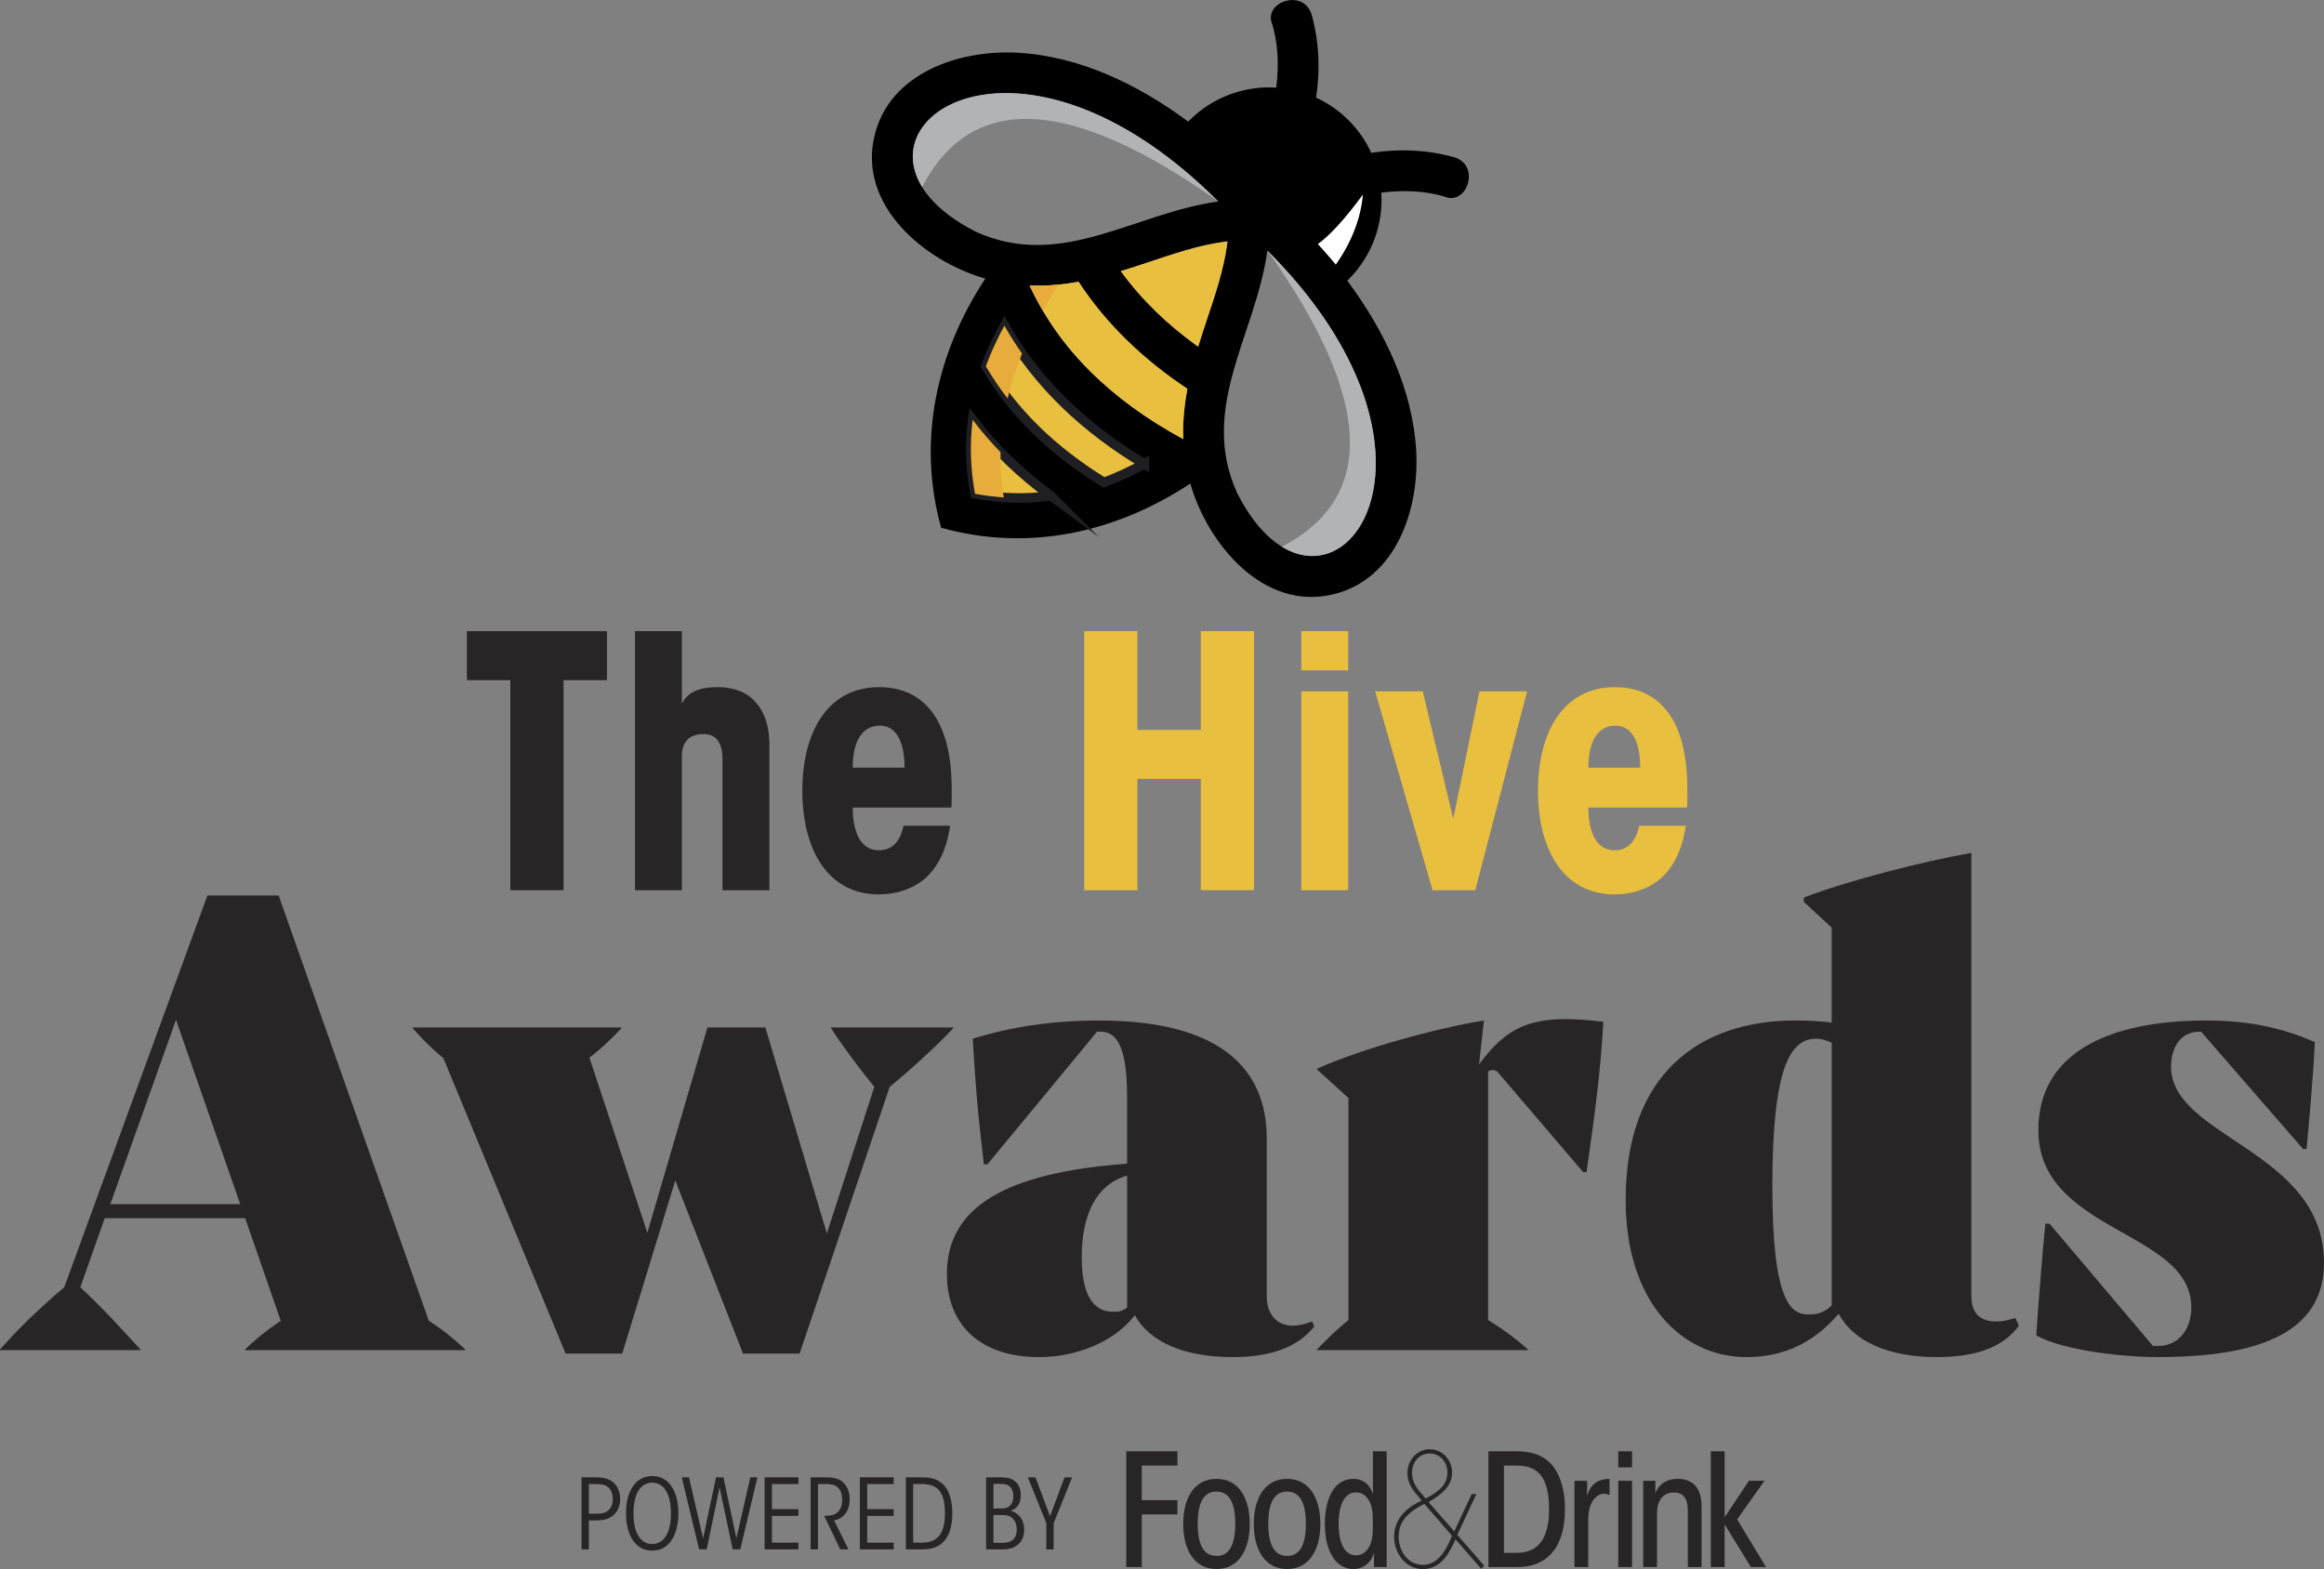 <svg xmlns="http://www.w3.org/2000/svg" id="Layer_2" data-name="Layer 2" viewBox="0 0 137.655 92.951"><rect x="0" y="0" width="137.655" height="92.951" fill="#808080" stroke="none"/><defs><style> .cls-1 { stroke: #1f1e22; stroke-miterlimit: 22.926; stroke-width: .567px; } .cls-1, .cls-2, .cls-3, .cls-4, .cls-5, .cls-6 { fill-rule: evenodd; } .cls-1, .cls-5, .cls-7 { fill: #e9bf3f; } .cls-2 { fill: #b1b3b4; } .cls-2, .cls-3, .cls-4, .cls-5, .cls-8, .cls-7, .cls-6 { stroke-width: 0px; } .cls-3 { fill: #e8ac3c; } .cls-4 { fill: #fff; } .cls-8 { fill: #272525; } </style></defs><g id="Layer_1-2" data-name="Layer 1"><g><g><g><g><path class="cls-8" d="m88.162,85.973h1.701c.946,0,1.708.281,2.207.998.401.573.625,1.399.625,2.431,0,2.386-1.168,3.429-2.805,3.429h-1.727v-6.858Zm.919,6.014h.768c1.469,0,1.905-1.152,1.905-2.585,0-.857-.134-1.495-.427-1.926-.3-.442-.775-.659-1.504-.659h-.742v5.17Z"></path><path class="cls-8" d="m93.257,87.72h.753c0,.391,0,.659-.012.943.226-.883.817-1.05,1.339-1.058v.971c-.104-.068-.217-.089-.33-.089-.435,0-.933.481-.933,1.525v2.82h-.816v-5.112Z"></path><path class="cls-8" d="m95.852,85.973h.816v.95h-.816v-.95Zm0,1.746h.816v5.112h-.816v-5.112Z"></path><path class="cls-8" d="m97.331,87.72h.722c0,.247,0,.482-.012.75.244-.604.726-.865,1.33-.865.854,0,1.418.487,1.418,1.658v3.569h-.816v-3.302c0-.466-.075-1.117-.824-1.117-.601,0-1.002.404-1.002,1.266v3.152h-.816v-5.112Z"></path><path class="cls-8" d="m101.337,85.973h.816v3.907l1.439-2.161h.92l-1.618,2.285,1.711,2.826h-.893l-1.56-2.533v2.533h-.816v-6.858Z"></path></g><g><path class="cls-8" d="m66.711,85.973h3.029v.844h-2.11v2.048h2.11v.844h-2.11v3.122h-.919v-6.858Z"></path><path class="cls-8" d="m70.084,90.266c0-1.458.613-2.662,1.973-2.662,1.357,0,1.969,1.203,1.969,2.671s-.613,2.671-1.969,2.671c-1.361,0-1.973-1.203-1.973-2.671v-.009Zm.858.009c0,1.301.39,1.895,1.125,1.895.71,0,1.101-.595,1.101-1.905s-.39-1.905-1.121-1.905c-.714,0-1.104.595-1.104,1.905v.009Z"></path><path class="cls-8" d="m74.265,90.266c0-1.458.613-2.662,1.973-2.662,1.357,0,1.969,1.203,1.969,2.671s-.613,2.671-1.969,2.671c-1.361,0-1.973-1.203-1.973-2.671v-.009Zm.858.009c0,1.301.39,1.895,1.125,1.895.71,0,1.101-.595,1.101-1.905s-.39-1.905-1.121-1.905c-.714,0-1.105.595-1.105,1.905v.009Z"></path><path class="cls-8" d="m82.135,92.831h-.753c0-.38,0-.635.008-.87-.154.608-.641.985-1.232.985-.989,0-1.683-.989-1.683-2.667,0-1.627.62-2.675,1.683-2.675.513,0,.928.242,1.174.901-.013-.249-.013-.485-.013-.786v-1.746h.816v6.858Zm-2.844-2.55c0,1.146.36,1.853,1.022,1.853.355,0,.578-.171.756-.453.198-.303.25-.698.25-1.41,0-.717-.052-1.111-.25-1.41-.178-.282-.402-.453-.756-.453-.662,0-1.022.707-1.022,1.863v.009Z"></path></g><path class="cls-8" d="m87.449,88.502l-1.131,2.419,1.594,1.826-.176.185-1.52-1.742c-.232.435-.686,1.761-1.937,1.761-1.038,0-1.705-.973-1.705-1.918,0-1.196.955-1.835,1.64-2.141-.445-.556-.825-.871-.853-1.622,0-.732.547-1.418,1.325-1.418.769,0,1.325.658,1.325,1.381,0,.816-.686,1.353-1.399,1.742l1.529,1.742,1.029-2.215h.278Zm-3.077.584c-1.288.63-1.52,1.307-1.529,1.956.009.843.547,1.659,1.446,1.659,1.047,0,1.511-1.26,1.714-1.724l-1.631-1.891Zm.315-2.984c-.714,0-1.047.602-1.047,1.131,0,.695.38,1.038.806,1.538.88-.463,1.288-.871,1.288-1.548,0-.565-.399-1.121-1.038-1.121h-.009Z"></path></g><g><path class="cls-8" d="m35.253,87.514c.49,0,.796.075,1.067.294.248.202.415.577.415.981,0,.415-.167.785-.415.986-.271.219-.583.294-1.067.294h-.375v1.713h-.433v-4.268h.808Zm-.375,2.157h.375c.386,0,.583-.035.784-.202.156-.121.26-.386.26-.675,0-.294-.11-.56-.266-.686-.185-.155-.386-.196-.778-.196h-.375v1.759Z"></path><path class="cls-8" d="m37.079,89.643c0-1.252.531-2.204,1.552-2.204,1.026,0,1.551.952,1.551,2.209,0,1.096-.433,2.209-1.551,2.209-1.021,0-1.552-.952-1.552-2.209v-.005Zm.444.011c0,1.165.421,1.811,1.107,1.811.686,0,1.113-.646,1.113-1.817s-.427-1.817-1.113-1.817c-.686,0-1.107.646-1.107,1.817v.006Z"></path><path class="cls-8" d="m40.382,87.514h.427l.836,3.616.767-3.616h.439l.767,3.616.825-3.616h.421l-1.015,4.268h-.45l-.778-3.674-.762,3.674h-.45l-1.027-4.268Z"></path><path class="cls-8" d="m45.29,87.514h2.002v.398h-1.569v1.488h1.569v.398h-1.569v1.586h1.569v.398h-2.002v-4.268Z"></path><path class="cls-8" d="m48.015,87.514h.814c.634,0,.894.109,1.056.254.277.225.444.583.444,1.032,0,.265-.046.542-.19.773-.167.265-.421.444-.738.49l.854,1.719h-.485l-.952-1.984c.058,0,.098,0,.15-.006.294-.006.502-.075.669-.231.179-.173.248-.433.248-.721,0-.277-.069-.594-.323-.785-.185-.138-.478-.144-.744-.144h-.369v3.87h-.433v-4.268Z"></path><path class="cls-8" d="m50.932,87.514h2.002v.398h-1.569v1.488h1.569v.398h-1.569v1.586h1.569v.398h-2.002v-4.268Z"></path><path class="cls-8" d="m53.657,87.514h.981c.571,0,1.073.144,1.395.617.236.346.375.848.375,1.517,0,1.632-.796,2.134-1.759,2.134h-.992v-4.268Zm.433,3.87h.525c1.004,0,1.355-.64,1.355-1.736,0-.594-.092-1.02-.3-1.303-.213-.3-.56-.433-1.067-.433h-.514v3.472Z"></path><path class="cls-8" d="m58.409,87.514h.889c.409,0,.634.075.796.213.282.196.369.548.369.859,0,.565-.3.808-.594.911.623.179.796.71.796,1.107,0,.456-.173.779-.473.969-.173.132-.438.207-.744.207h-1.039v-4.268Zm.433,1.846h.473c.185,0,.335-.035.439-.11.213-.156.265-.38.265-.628,0-.3-.127-.514-.259-.606-.092-.069-.219-.115-.537-.115h-.381v1.46Zm0,2.036h.531c.236,0,.398-.035.513-.11.219-.115.335-.34.34-.698,0-.329-.144-.594-.34-.721-.127-.086-.294-.121-.565-.121h-.479v1.65Z"></path><path class="cls-8" d="m61.977,90.231l-1.096-2.716h.45l.865,2.301.859-2.301h.45l-1.096,2.716v1.552h-.433v-1.552Z"></path></g></g><g><path class="cls-8" d="m30.227,40.291h-2.571v-2.903h8.295v2.903h-2.571v12.442h-3.152v-12.442Z"></path><path class="cls-8" d="m37.611,37.388h2.779v4.314c.207-.457.684-.996,2.094-.996,1.079,0,1.846.352,2.343.975.519.602.747,1.452.747,2.468v8.585h-2.779v-7.755c0-.394-.062-.768-.228-1.037-.166-.29-.456-.456-.912-.456-.373,0-.705.103-.913.311-.228.207-.352.539-.352.975v7.963h-2.779v-15.345Z"></path><path class="cls-8" d="m50.51,47.839c0,1.162.311,2.53,1.556,2.53.726,0,1.244-.457,1.451-1.452h2.758c-.228,1.638-.892,2.696-1.701,3.297-.809.581-1.742.768-2.509.768-3.09,0-4.542-2.737-4.542-6.138s1.452-6.138,4.542-6.138c1.576,0,2.695.664,3.421,1.887.871,1.514.933,3.442.871,5.246h-5.848Zm3.069-2.364c0-.705-.104-2.488-1.473-2.488-.975,0-1.597.829-1.597,2.488h3.069Z"></path><path class="cls-7" d="m64.22,52.733v-15.345h3.152v5.848h3.753v-5.848h3.152v15.345h-3.152v-6.594h-3.753v6.594h-3.152Z"></path><path class="cls-7" d="m77.078,37.388h2.779v2.323h-2.779v-2.323Zm0,3.567h2.779v11.778h-2.779v-11.778Z"></path><path class="cls-7" d="m87.384,52.733h-2.53l-3.401-11.778h2.82l1.804,7.548,1.555-7.548h2.82l-3.069,11.778Z"></path><path class="cls-7" d="m94.084,47.839c0,1.162.311,2.53,1.556,2.53.726,0,1.244-.457,1.451-1.452h2.758c-.228,1.638-.892,2.696-1.701,3.297-.809.581-1.742.768-2.509.768-3.09,0-4.542-2.737-4.542-6.138s1.452-6.138,4.542-6.138c1.576,0,2.695.664,3.421,1.887.871,1.514.933,3.442.871,5.246h-5.848Zm3.069-2.364c0-.705-.104-2.488-1.473-2.488-.975,0-1.597.829-1.597,2.488h3.069Z"></path></g><g><path class="cls-6" d="m73.279,29.209c-2.302-5.074,1.122-9.414,1.789-14.368,12.9,12.9,3.203,24.202-1.789,14.368h0Zm-9.395-12.52c-.395.073-.793.131-1.198.172-.574.058-1.139.076-1.697.056,1.715,3.709,4.748,6.742,9.098,9.098h0c-.02-.557-.002-1.123.057-1.696.043-.435.108-.863.188-1.288-2.555-1.699-4.775-3.785-6.448-6.342h0Zm7.085,3.85c.158-.517.329-1.032.499-1.546.483-1.451,1.004-2.953,1.209-4.474l.029-.22-.219.03c-1.521.205-3.023.726-4.474,1.209-.542.18-1.085.358-1.629.524,1.204,1.659,2.732,3.151,4.585,4.478h0Zm-13.354,4.332c1.307,1.725,2.877,3.218,4.633,4.507-1.455.197-2.951.164-4.494-.125-.28-1.504-.319-2.961-.138-4.381h0Zm7.775,3.711c.807-.3,1.602-.669,2.389-1.105-3.418-2.045-6.33-4.715-8.284-8.187-.434.792-.804,1.595-1.101,2.408,1.571,2.686,3.901,4.981,6.996,6.883h0Zm5.115.061c1.032,3.6,4.334,7.562,8.469,6.562,3.729-.9,5.097-5.039,4.912-8.464-.198-3.655-1.867-7.132-4.083-10.116l.077-.077c1.41-1.41,2.055-3.293,1.937-5.137,1.429-.182,2.696-.079,3.743.232,1.318.581,2.182-1.854.561-2.334-1.148-.321-2.366-.443-3.503-.39-.469.019-.933.065-1.395.133-.321-.698-.768-1.351-1.343-1.926s-1.228-1.022-1.926-1.343c.068-.461.113-.926.134-1.393.051-1.14-.07-2.356-.391-3.505-.479-1.62-2.915-.757-2.334.561.311,1.048.414,2.314.233,3.744-1.843-.117-3.728.527-5.138,1.937-.025.026-.052.052-.076.078-2.984-2.216-6.461-3.885-10.117-4.083-3.425-.185-7.564,1.183-8.464,4.912-.998,4.133,2.963,7.44,6.563,8.47-2.89,4.365-4.058,9.611-2.616,14.757,5.173,1.45,10.351.288,14.758-2.616h0Zm-12.709-14.916c-9.834-4.993,1.468-14.69,14.367-1.79-4.955.667-9.293,4.093-14.368,1.789l.001.001Z"></path><path class="cls-1" d="m67.778,27.476c-3.418-2.045-6.33-4.715-8.284-8.187-.434.792-.804,1.595-1.101,2.408,1.571,2.686,3.901,4.981,6.996,6.883.807-.3,1.602-.669,2.389-1.105Z"></path><path class="cls-1" d="m62.247,29.377c-1.755-1.289-3.326-2.782-4.633-4.507-.18,1.42-.142,2.878.138,4.381,1.544.289,3.039.323,4.494.125Z"></path><path class="cls-5" d="m71.468,18.992c.483-1.451,1.004-2.953,1.209-4.474l.029-.22-.219.03c-1.521.205-3.023.726-4.474,1.209-.542.18-1.085.358-1.629.524,1.204,1.659,2.732,3.151,4.585,4.478.158-.517.329-1.032.499-1.546Z"></path><path class="cls-5" d="m70.333,23.031c-2.555-1.699-4.775-3.785-6.448-6.342-.395.073-.793.131-1.198.172-.574.058-1.139.076-1.697.056,1.715,3.709,4.748,6.742,9.098,9.098-.02-.557-.002-1.123.057-1.696.043-.435.108-.863.188-1.288Z"></path><path class="cls-3" d="m59.265,26.788c-.588-.604-1.14-1.244-1.65-1.919-.18,1.42-.142,2.878.138,4.381.575.107,1.142.179,1.703.217-.149-.884-.213-1.777-.192-2.68Z"></path><path class="cls-3" d="m58.393,21.698c.384.658.815,1.292,1.29,1.905.209-.878.494-1.764.855-2.657-.372-.531-.721-1.082-1.044-1.655-.434.792-.804,1.595-1.101,2.408Z"></path><path class="cls-3" d="m60.99,16.917c.234.506.492.998.775,1.479.283-.509.591-1.021.922-1.535-.574.058-1.139.076-1.697.056Z"></path><path class="cls-2" d="m54.62,11.08c2.926-5.65,8.774-5.365,17.544.855-10.836-10.836-20.545-5.727-17.544-.855Z"></path><path class="cls-2" d="m75.924,32.384c5.65-2.926,5.365-8.774-.855-17.544,10.836,10.836,5.726,20.545.855,17.544Z"></path><path class="cls-4" d="m80.726,11.527c-1.039,1.416-1.926,2.393-2.664,2.931.388.426.742.833,1.063,1.221.946-1.366,1.48-2.749,1.602-4.152Z"></path></g><g><path class="cls-8" d="m25.399,78.24c.951.621,1.489,1.076,2.151,1.696v.042h-13.03v-.042c.538-.538,1.2-1.075,2.11-1.696l-2.11-6.081H6.205l-1.448,4.095c1.324,1.241,2.192,2.192,3.558,3.682v.042H0v-.042c1.075-1.2,2.192-2.316,3.806-3.682l8.48-23.206h4.219l8.894,25.192Zm-18.863-6.908h7.694l-3.806-10.921-3.889,10.921Z"></path><path class="cls-8" d="m49.224,60.867h7.239v.042c-.869.951-2.647,2.564-3.765,3.475l-5.336,15.802h-3.351l-4.012-10.259-3.144,10.259h-3.351l-7.239-17.498c-.703-.58-1.158-1.034-1.82-1.779v-.042h12.369v.042c-.579.62-1.324,1.324-1.903,1.737l3.434,10.383,3.558-12.162h3.433l3.641,12.203,2.812-8.687c-.786-.951-1.903-2.44-2.564-3.475v-.042Z"></path><path class="cls-8" d="m77.847,78.572c-.993,1.282-2.689,1.82-4.84,1.82-2.896,0-4.923-.91-5.792-2.482-1.158,1.531-3.392,2.482-5.668,2.482-3.433,0-5.46-1.861-5.46-4.922,0-3.93,3.392-5.998,10.672-6.536v-4.013c0-2.606-.497-3.806-1.531-3.806h-.248l-6.495,7.86h-.206c-.373-3.103-.497-4.674-.662-7.446,2.151-.662,4.55-1.075,7.487-1.075,7.074,0,9.928,2.772,9.928,6.991v9.349c0,1.117.662,1.737,1.53,1.737.331,0,.704-.083,1.158-.248l.124.29Zm-11.955-.869c.331,0,.538,0,.869-.248v-7.818c-1.82.538-2.689,2.275-2.689,4.881,0,2.316.786,3.185,1.82,3.185Z"></path><path class="cls-8" d="m94.97,60.535c-.207,3.434-.538,5.626-.993,8.894h-.207l-5.088-5.957c-.124-.083-.248-.083-.29-.083-.042,0-.124,0-.248.083v14.727c1.076.662,1.696,1.158,2.358,1.737v.042h-12.493v-.042c.579-.579,1.034-1.075,1.862-1.737v-13.154l-1.862-1.696v-.042c2.689-1.2,7.074-2.399,9.887-2.854l-.29,2.606c1.448-1.985,2.772-2.689,5.129-2.689.497,0,1.407.042,2.234.166Z"></path><path class="cls-8" d="m119.581,78.53c-.952,1.324-2.647,1.861-4.84,1.861-2.937,0-4.964-.951-5.833-2.564-1.365,1.572-3.061,2.564-5.46,2.564-3.806,0-7.157-3.227-7.157-9.308,0-7.487,4.385-10.631,10.052-10.631.827,0,1.531.041,2.151.124v-5.626l-1.654-1.53v-.248c2.564-.993,7.073-2.151,9.928-2.647v26.268c0,1.117.662,1.489,1.448,1.489.331,0,.621-.042,1.158-.207l.207.455Zm-11.086-1.2v-15.554c-.331-.166-.62-.248-.91-.248-1.489,0-2.606,1.531-2.606,8.77,0,6.991,1.158,7.57,2.151,7.57.538,0,.951-.124,1.365-.538Z"></path><path class="cls-8" d="m120.612,79.109c.124-1.861.373-5.005.538-6.619h.248l6.122,7.239h.373c.993,0,1.903-.828,1.903-2.275,0-4.592-9.06-4.426-9.06-10.507,0-4.468,3.971-6.495,9.969-6.495,2.275,0,4.344.372,6.412,1.282-.083,1.737-.331,4.633-.497,6.329h-.206l-6.04-6.95h-.083c-1.2,0-1.696,1.034-1.696,2.068,0,4.219,9.059,4.964,9.059,11.624,0,4.137-3.847,5.585-9.845,5.585-2.027,0-5.543-.372-7.198-1.282Z"></path></g></g></g></svg>